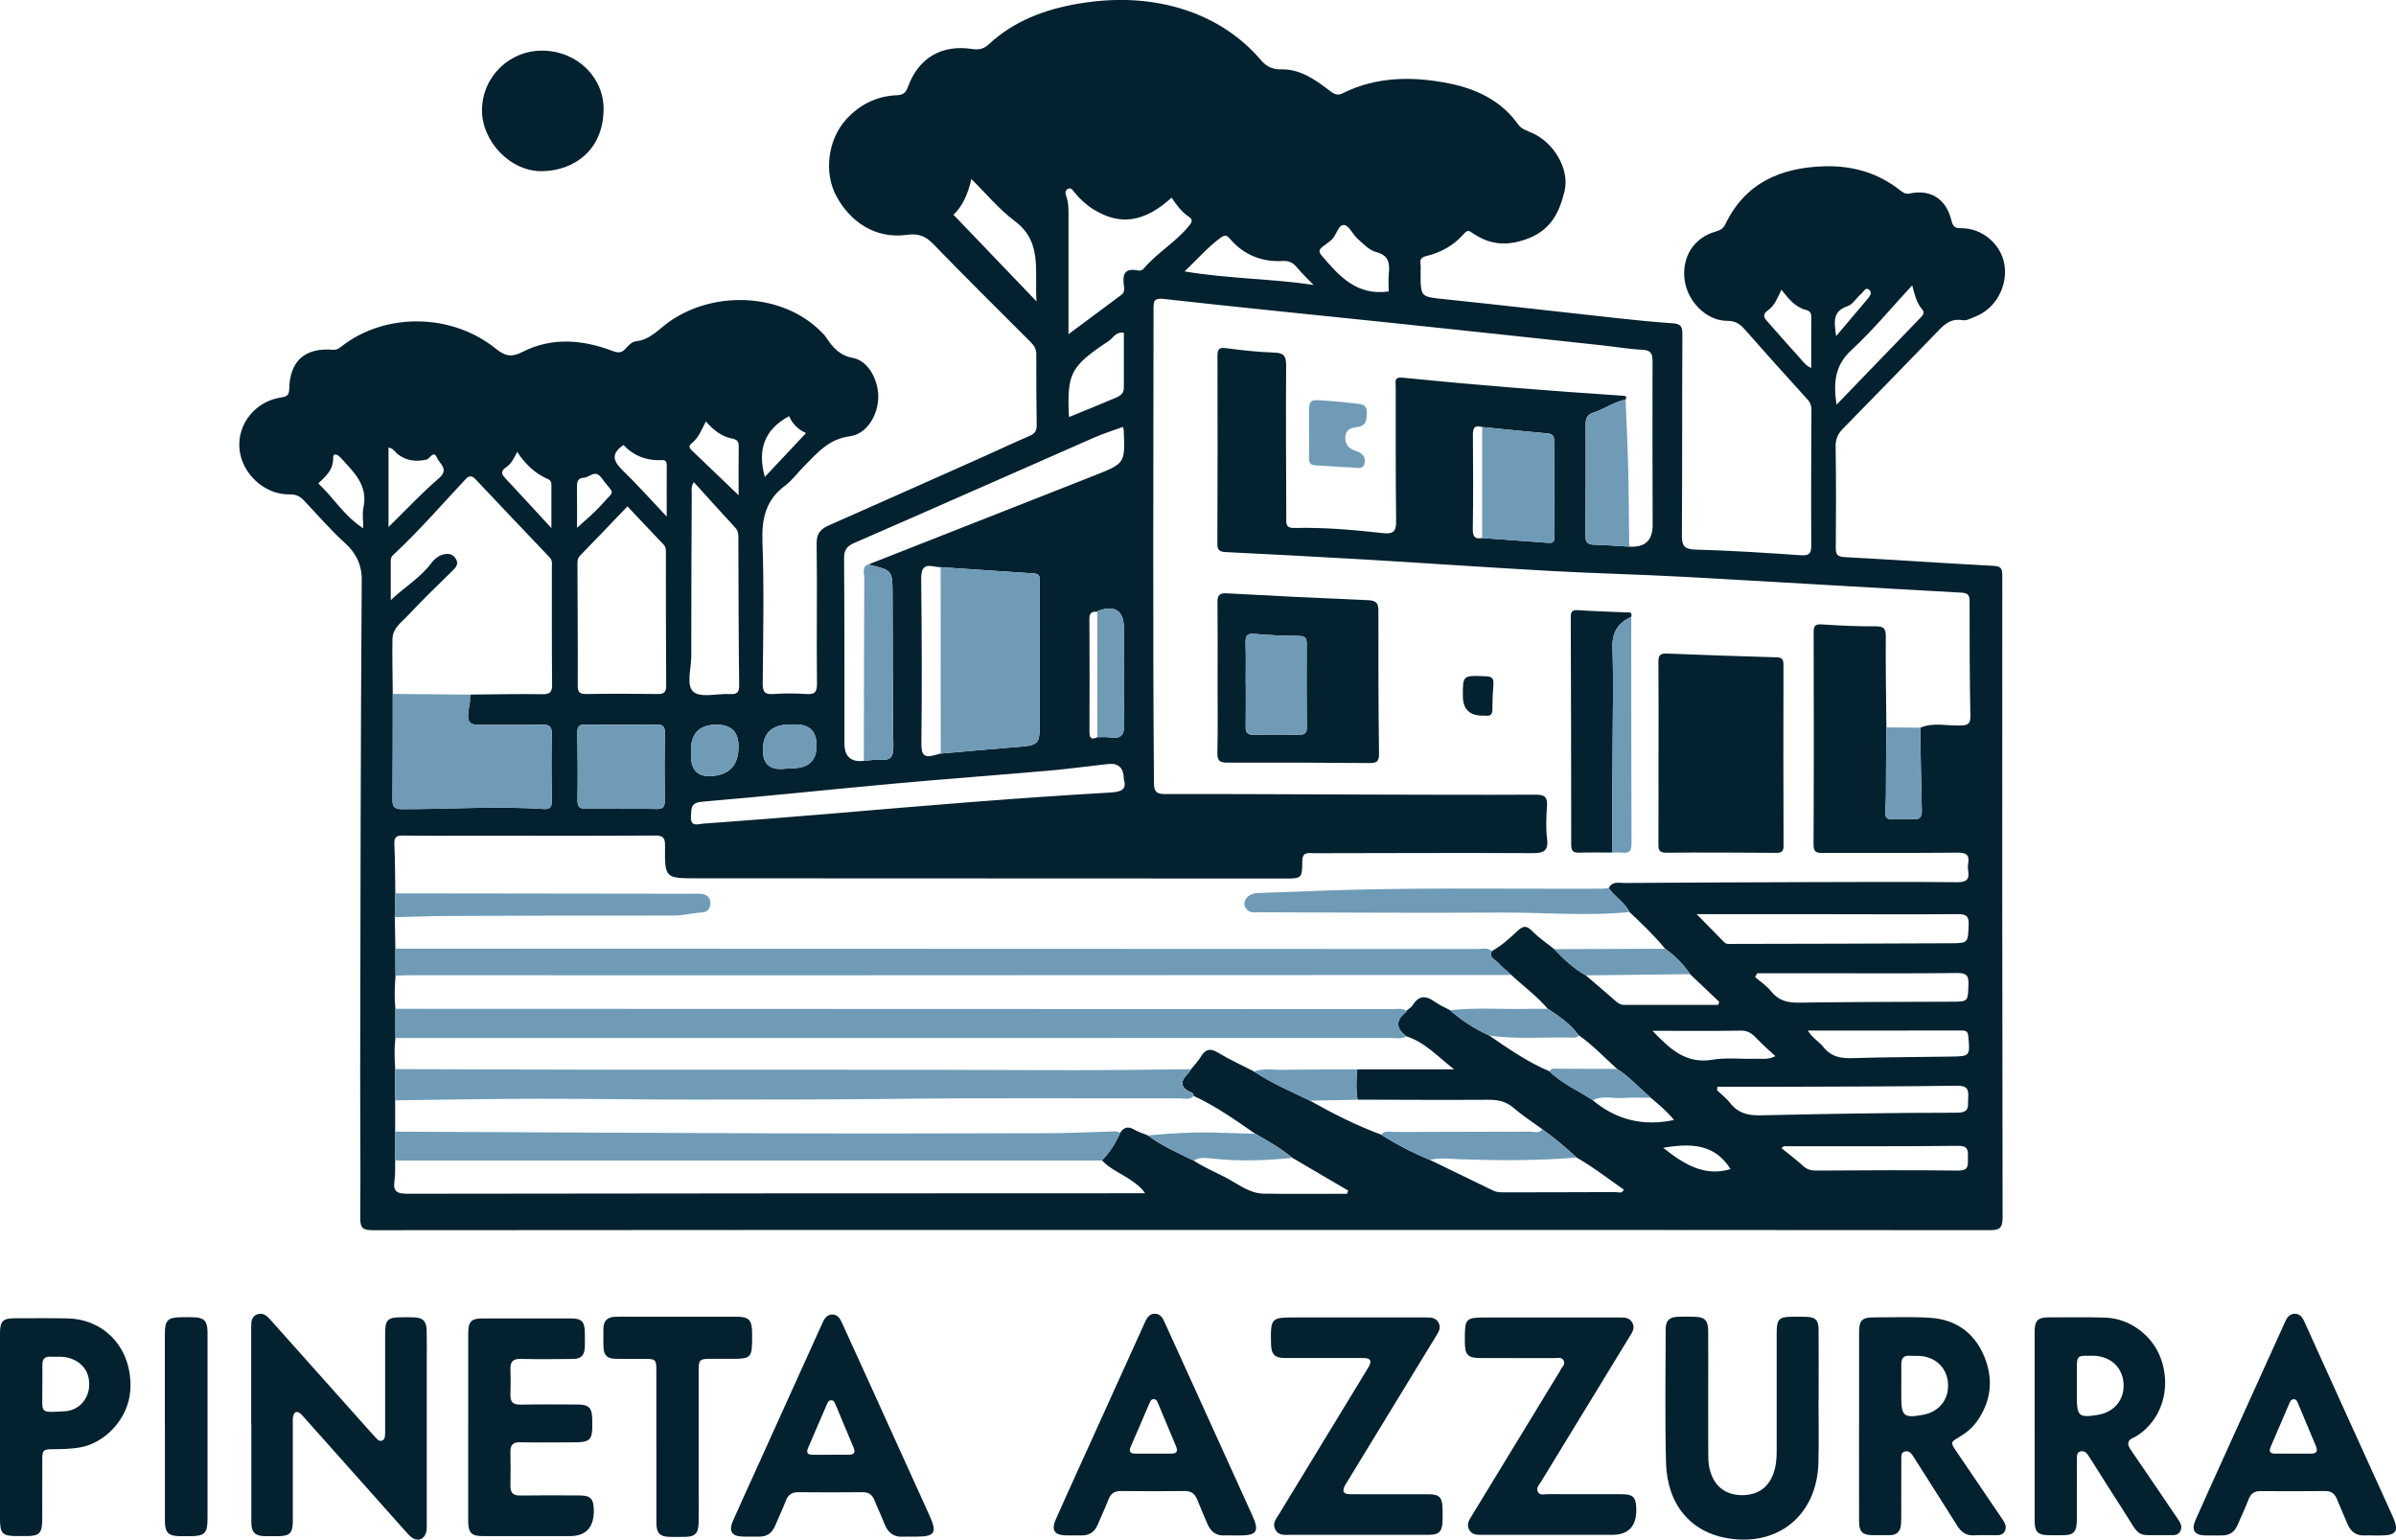 <?xml version="1.0" encoding="UTF-8"?>
<svg xmlns="http://www.w3.org/2000/svg" id="Layer_2" data-name="Layer 2" viewBox="0 0 631.31 405.7">
  <defs>
    <style>
      .cls-1 {
        fill: #04212f;
      }

      .cls-2 {
        fill: #6f9bb7;
      }
    </style>
  </defs>
  <g id="Layer_1-2" data-name="Layer 1">
    <g>
      <path class="cls-1" d="M311.13,324.11c-70.98,0-141.95-.02-212.93,.06-2.62,0-3.31-.61-3.28-3.24,.12-13.09-.04-26.19-.02-39.29,.08-42.96,.11-85.92,.41-128.89,.03-4.2-1.78-7.27-4.31-9.56-3.91-3.54-7.31-7.51-10.91-11.3-1.07-1.13-2.11-1.64-3.78-1.61-6.61,.13-12.66-5.49-13.22-12.04-.57-6.57,4.21-12.49,10.99-13.51,1.44-.22,2.1-.51,2.13-2.28,.14-7.34,4.16-10.87,11.47-10.29,.96,.08,1.53-.26,2.22-.81,11.47-9.04,29.05-8.89,40.72,.52,2.41,1.95,4.07,2.39,7.09,.85,7.66-3.91,15.74-3.23,23.58-.28,1.72,.65,2.57,.58,3.69-.73,.66-.77,1.63-1.68,2.54-1.77,3.88-.4,6.14-3.33,9.02-5.31,12.04-8.3,29.61-7.19,39.48,2.46,.6,.59,1.23,1.18,1.69,1.88,1.74,2.64,3.54,4.71,7.12,5.37,3.88,.73,6.6,5.74,6.58,10.19-.02,4.78-2.94,9.85-7.56,10.45-5.55,.73-8.49,4.38-11.9,7.78-1.72,1.71-3.16,3.78-5.08,5.2-5.1,3.78-6.2,8.68-5.98,14.81,.45,12.45,.19,24.92,.07,37.38-.02,2.28,.63,2.88,2.81,2.73,2.84-.2,5.71-.2,8.55,0,2.29,.16,2.97-.37,2.94-2.88-.15-12.25,.09-24.5-.09-36.75-.04-2.77,1.1-3.88,3.33-4.86,13.77-6.07,27.51-12.21,41.25-18.34,3.85-1.72,7.65-3.53,11.52-5.18,1.35-.58,1.9-1.33,1.88-2.84-.11-6.23-.11-12.46-.1-18.69,0-1.39-.59-2.3-1.55-3.26-8.61-8.57-17.21-17.14-25.67-25.85-1.96-2.02-3.97-2.76-6.66-2.37-8.76,1.25-15.25-3.63-18.8-10.17-3.29-6.05-2.37-14.78,2.59-20.24,3.42-3.78,7.96-6.13,13.22-6.35,1.77-.07,2.46-.58,3.08-2.28,2.81-7.68,8.93-11.1,16.83-9.92,1.4,.21,2.91,.19,4.3-1.11,6.73-6.3,15.03-9.37,23.94-10.86,9.68-1.62,19.41-1.27,28.64,1.92,7.37,2.54,13.99,6.84,19.19,12.91,1.45,1.7,3,2.56,5.39,2.51,4.97-.11,8.96,2.69,12.66,5.53,1.4,1.08,2.2,1.46,3.66,.73,9.01-4.48,18.67-4.41,28.04-2.53,6.93,1.39,13.65,4.47,18.07,10.76,.87,1.24,2.36,1.69,3.63,2.24,5.77,2.5,10.04,9.55,8.61,15.42-1.28,5.28-3.41,9.91-9.23,12.28-5.4,2.2-10.14,2.01-14.8-1.16-1.3-.89-1.51-1.05-2.75,.36-2.48,2.81-5.88,4.65-9.58,5.56-1.34,.33-1.75,.78-1.59,2.05,.1,.83,.03,1.69,.03,2.53,.02,6.32,.04,6.15,6.41,6.81,14.96,1.55,29.91,3.3,44.87,4.93,5.03,.55,10.06,1.07,15.11,1.4,2.02,.13,2.61,.75,2.59,2.84-.1,17.64-.02,35.28-.13,52.91-.02,2.71,.45,3.8,3.52,3.89,9.28,.25,18.55,.85,27.8,1.49,2.33,.16,2.78-.55,2.77-2.72-.08-11.83-.01-23.66,.04-35.49,0-1.1-.2-1.92-.99-2.79-5.61-6.16-11.17-12.38-16.68-18.63-1.26-1.43-2.51-2.14-4.55-2.14-5.44,.01-10.55-5.15-11.22-10.98-.69-5.97,2.53-10.94,8.2-12.54,1.17-.33,1.99-.74,2.58-1.98,5.24-10.86,14.56-14.87,25.98-15.22,7.41-.23,14.16,1.68,20.05,6.32,.72,.57,1.39,1.09,2.54,.84,5.48-1.17,9.56,1.41,10.95,7.01,.39,1.57,.77,2.16,2.57,2.14,5.61-.04,10.5,4.2,11.41,9.52,.97,5.63-2.26,11.61-7.44,13.68-1.17,.47-2.49,1.23-3.6,1.04-3.56-.61-5.34,1.72-7.38,3.82-8,8.26-16,16.51-24.06,24.71-1.34,1.36-2.01,2.72-1.98,4.69,.12,8.87,.12,17.74,.04,26.62-.02,1.81,.29,2.48,2.33,2.59,13.05,.69,26.1,1.62,39.15,2.3,1.99,.1,2.39,.64,2.39,2.53-.03,56.4-.03,112.8,.08,169.2,0,2.94-.94,3.34-3.57,3.33-70.98-.08-141.95-.06-212.93-.06v-.03Zm108.55-34.17c6.23,5.2,13.32,6.91,21.4,5.19-1.83-2.26-3.98-4.07-6.14-5.86-2.95-2.54-5.56-5.49-8.87-7.6-3.33-3.01-6.41-6.31-10.13-8.88-2.15-2.98-5.12-5-8.13-6.97-2.85-3.35-6.41-5.93-9.6-8.91-1.14-1.04-2.37-2-3.4-3.15-.79-.88-2.58-1.32-1.73-3.14,2.49-1.38,4.6-3.28,6.64-5.2,1.47-1.39,2.4-1.72,3.97-.09,1.73,1.78,3.85,3.19,5.8,4.76,2.52,2.62,5.13,5.13,8.33,6.92,2.63,2.25,5.27,4.49,7.87,6.77,.66,.58,1.31,1.02,2.22,1.02,8.28,0,16.55,0,24.83,0,.08-.27,.16-.55,.24-.82-2.56-2.43-5.13-4.86-7.69-7.29-1.76-2.65-3.97-4.85-6.56-6.69-2.85-3.5-6.13-6.58-9.38-9.67-1.28-2.57-3.89-3.98-5.47-6.29,.9-1.93,2.7-1.35,4.17-1.36,15.82-.11,31.65-.19,47.47-.23,13.4-.04,26.8-.1,40.19,.02,2.42,.02,3.24-.69,2.87-3-.1-.62-.11-1.28,0-1.89,.44-2.44-.62-2.92-2.93-2.9-11.71,.12-23.42,.04-35.13,.07-1.6,0-2.69,.09-2.68-2.2,.1-18.67,.08-37.35,.03-56.02,0-1.72,.51-2.1,2.19-1.99,4.72,.31,9.46,.54,14.18,.5,2.35-.02,2.66,.82,2.64,2.92-.07,7.91,.09,15.81,.16,23.72-.04,5.68-.14,11.36-.12,17.04,.03,8.75-1.93,6.9,7.12,7.19,1.82,.06,2.38-.58,2.33-2.36-.2-7.26-.29-14.52-.42-21.78,3.43-1.48,7.02-.48,10.53-.59,1.93-.06,2.73-.3,2.69-2.54-.2-10.03-.22-20.07-.21-30.1,0-1.71-.36-2.28-2.22-2.38-24.22-1.32-48.43-2.81-72.65-4.14-11.91-.65-23.83-.92-35.74-1.58-16.21-.9-32.42-2.04-48.63-3-12.22-.72-24.44-1.34-36.66-1.96-1.46-.07-2.31-.3-2.3-2.11,.07-16.58,.07-33.16,.03-49.75,0-1.77,.61-2.07,2.26-1.87,4.17,.52,8.37,1.04,12.56,1.15,2.6,.06,3.29,.84,3.27,3.43-.1,13.31,0,26.62,.04,39.92,0,1.48-.29,2.95,2.11,2.88,7.81-.2,15.6,.49,23.35,1.35,3.12,.35,3.51-.77,3.48-3.45-.14-11.72-.1-23.45-.1-35.17,0-1.14-.55-2.57,1.76-2.34,19.29,1.94,38.61,3.46,57.95,4.75,.66,.04,1.34,.03,.86,1.02-3.04,.59-5.56,2.49-8.45,3.42-1.56,.5-2.08,1.41-2.08,3.02,.04,9.8,.01,19.61-.05,29.41-.01,1.55,.41,2.33,2.1,2.38,3.15,.09,6.29,.34,9.44,.52q6.19,.41,6.16-5.71c0-.42,0-.84,0-1.27-.03-13.94-.09-27.88-.03-41.83,0-2.11-.48-2.96-2.73-3.07-3.57-.17-7.11-.8-10.67-1.18-18.44-1.98-36.87-3.97-55.31-5.9-19.97-2.09-39.95-4.05-59.91-6.29-2.64-.3-2.86,.35-2.86,2.6,0,41.61-.23,83.23,.11,124.84,.02,2.36,.59,3.01,2.97,3.01,17.43-.04,34.85,.08,52.28,.13,15.1,.04,30.21,.11,45.31,.03,2.39-.01,3.17,.64,3,3.02-.2,2.84-.33,5.74,.02,8.54,.42,3.39-.97,3.87-3.97,3.85-19.12-.1-38.24-.01-57.35,.02-1.5,0-3.17-.53-3.18,2.15-.02,4.53-.18,4.53-4.75,4.52-51.54-.02-103.09-.04-154.63-.06-8.53,0-8.62,0-8.52-8.53,.03-2.26-.59-2.76-2.78-2.74-15.95,.1-31.9,.05-47.85,.04-6.13,0-12.25,.06-18.38-.04-1.73-.03-2.4,.37-2.31,2.24,.2,4.32,.18,8.65,.25,12.97-.04,2.1-.09,4.19-.13,6.29,.05,2.76,.09,5.53,.14,8.29,.02,2.37,.04,4.73,.05,7.1-.25,2.92-.32,5.83-.04,8.75,0,2.57,0,5.14,.01,7.71-.33,2.72-.24,5.44-.06,8.17,0,2.74,0,5.49-.01,8.23,0,2.75,0,5.5,0,8.25,0,2.53,0,5.06,0,7.6-.05,1.79,.09,3.61-.18,5.37-.45,2.93,.8,3.43,3.48,3.42,63.14-.1,126.27-.11,189.41-.13,1.63,0,3.26,0,4.89,0-.96-1.47-2.07-2.24-3.15-3.04-2.67-1.98-5.89-3.15-8.23-5.61,2.05-2.13,3.66-4.55,4.8-7.28,.94-1.41,2.05-1.8,3.63-.88,1.15,.67,2.45,1.06,3.69,1.57,3.69,2.78,7.92,4.59,12.03,6.62,2.75,1.8,5.81,3.08,8.69,4.6,3.05,1.61,6.05,4.06,9.76,4.12,7.33,.13,14.66,.04,21.99,.04,.1-.28,.2-.56,.3-.84-4.9-2.88-9.81-5.75-14.71-8.63-3.01-2.5-6.4-4.43-9.79-6.35-5.22-3.62-10.41-7.3-16.23-9.97,.06-.5-.27-.77-.65-.93-3.14-1.33-2.77-3.11-.69-5.15,.28-.28,.47-.66,.7-1,.85-1.07,1.83-2.07,2.53-3.23,1.21-2.02,2.46-2.34,4.57-1.07,3.02,1.83,6.27,3.3,9.42,4.92,4.63,3.1,9.76,5.26,14.74,7.69,6.07,3.41,12.25,6.58,18.81,8.97,4.07,2.61,8.36,4.81,12.82,6.66,5.56,2.7,11.13,5.39,16.69,8.09,1.09,.53,2.26,.46,3.41,.46,9.59-.01,19.19-.02,28.78-.07,.72,0,1.68,.52,2.23-.63-4.12-2.89-8.09-5.98-12.47-8.47-2.81-2.72-5.88-5.14-9.02-7.46-2.54-1.86-5.21-3.59-7.59-5.64-1.99-1.72-4.11-2.14-6.64-2.12-11.48,.07-22.96,0-34.45-.03-.44-2.66-.33-5.32-.09-7.99h25.54c-4.22-3.24-7.64-7.14-12.57-8.7-2.89-2.13-2.85-4.29-.06-6.48,.06-.05,.05-.2,.07-.3,.55-.46,1.27-.81,1.62-1.39,1.6-2.61,3.47-2.66,5.81-.96,1.24,.9,2.69,1.5,4.04,2.24,3.09,2.74,6.54,4.94,10.3,6.65,5.09,3.52,10.18,7.04,15.92,9.46,3.31,3.27,7.6,5.08,11.41,7.62Zm-130.55-95.69c1.16,.01,2.33-.1,3.46,.07,2.97,.45,3.69-.83,3.62-3.67-.19-8.32-.08-16.64-.08-24.96q0-7.16-6.81-4.73c-.08,.03-.13,.16-.2,.24-1.31-.08-2.09,.18-2.08,1.84,.07,9.95,.05,19.9,.02,29.85,0,1.67,.58,2.12,2.07,1.36Zm101.39-52.48c5.86,.42,11.72,.83,17.58,1.28,1.43,.11,1.47-.76,1.47-1.79-.04-8.34-.08-16.68-.08-25.02,0-1.26-.31-1.91-1.72-2.03-5.76-.51-11.51-1.11-17.26-1.69-2.09-.62-2.44,.38-2.42,2.26,.08,8.21,.09,16.42-.03,24.63-.03,1.97,.52,2.73,2.46,2.36Zm-162.91,58.73c1.46-.11,2.94-.42,4.39-.3,2.79,.24,3.42-.89,3.38-3.6-.2-13.36-.14-26.73-.21-40.09-.03-6.22-.07-6.22-5.94-7.64-.09-.02-.16-.13-.24-.2,19.8-7.79,39.61-15.57,59.4-23.38,8.08-3.19,8.07-3.23,7.69-11.92,0-.2-.09-.41-.2-.88-2.58,.95-5.18,1.76-7.66,2.85-21.02,9.22-42.01,18.54-63.06,27.7-2.06,.9-2.77,1.87-2.76,4.12,.12,16.26,.09,32.52,.1,48.78q0,5.12,5.1,4.56Zm20.26-1.93c6.49-.56,12.98-1.16,19.48-1.68,6.6-.52,6.61-.48,6.6-7.15,0-11.93,0-23.87-.04-35.8,0-1.15,.54-2.71-1.51-2.84-8.18-.54-16.37-1.09-24.55-1.64-.52-.05-1.06-.04-1.57-.16-2.96-.67-3.59,.58-3.56,3.43,.17,14.44,.21,28.89,.05,43.33-.03,3.1,.98,3.69,3.61,2.89,.49-.15,1-.26,1.5-.38Zm-144.39-15.72c-.01,9.27,.02,18.55-.07,27.82-.02,1.88,.47,2.55,2.46,2.55,12.44,.02,24.87-.87,37.31-.04,1.63,.11,2.23-.41,2.2-2.11-.09-5.9-.12-11.81,0-17.71,.04-2.06-.78-2.44-2.59-2.4-4.64,.1-9.28,.03-13.92,.04-4.81,.01-6.36,.57-5.15-5.45,.17-.82,.11-1.68,.16-2.52,6.33-.05,12.66-.2,18.99-.1,2.1,.03,2.62-.59,2.6-2.63-.1-10.24-.05-20.48-.06-30.73,0-.92,.2-1.87-.57-2.68-6.56-6.87-13.1-13.76-19.61-20.67-.98-1.04-1.77-.78-2.57,.07-6.08,6.48-11.9,13.21-18.38,19.31-.59,.55-1.33,1.05-1.32,2.04,.01,3.5,0,7,0,10.51,3.67-3.52,7.87-5.92,10.7-9.79,.64-.88,1.61-1.72,2.61-2.08,1.22-.44,2.68-.62,3.69,.75,1.09,1.49,.23,2.42-.82,3.45-3.92,3.84-7.88,7.64-11.62,11.66-1.67,1.8-4.05,3.36-4.11,6.18-.09,4.85,.04,9.7,.07,14.56Zm61.83-49.41c-4.15,4.33-8.26,8.67-12.44,12.94-.79,.81-.73,1.68-.72,2.6,.03,10.54,.12,21.07,.07,31.61,0,1.81,.51,2.32,2.3,2.29,6.22-.1,12.43-.09,18.65,0,1.73,.03,2.37-.38,2.36-2.25-.09-11.59-.06-23.18-.08-34.77,0-.83,.08-1.64-.6-2.36-3.2-3.34-6.36-6.72-9.54-10.08Zm130.8,71.92q0-4.5-4.19-4.03c-5.3,.6-10.59,1.31-15.91,1.77-13.54,1.19-27.1,2.17-40.63,3.41-16.8,1.53-33.57,3.33-50.37,4.75-3.09,.26-2.83,1.78-2.95,3.87-.17,2.92,1.9,2.01,3.18,1.91,11.46-.83,22.91-1.71,34.36-2.69,24.26-2.07,48.53-4.11,72.84-5.5,2.84-.16,4.56-.67,3.67-3.49Zm-113.29-78.31c-.81,1.14-.56,2.22-.56,3.23-.06,14.23-.14,28.47-.12,42.7,0,3.23-1.43,7.65,.61,9.35,1.96,1.62,6.23,.39,9.48,.56,1.81,.1,2.55-.24,2.53-2.34-.16-12.97-.17-25.94-.21-38.91,0-.97-.1-1.81-.82-2.59-3.63-3.93-7.21-7.92-10.91-12Zm98.72-38.99c4.92-3.67,9.4-7.02,13.9-10.34,.97-.71,.78-1.73,.67-2.6-.35-2.77,.19-4.54,3.55-3.87,.59,.12,1.21,.09,1.71-.5,3.53-4.17,8.41-6.92,11.88-11.19,.83-1.02,1.16-1.65-.04-2.46-1.91-1.29-3.25-3.11-4.5-5.02-7.2,6.54-13.63,7.45-20.67,3.05-1.9-1.19-3.49-2.7-4.91-4.41-.47-.56-.83-1.36-1.73-.96-.89,.4-.66,1.41-.46,1.95,.71,1.93,.59,3.89,.59,5.86,0,9.97,0,19.94,0,30.49Zm165.5,152.83c2.46,2.51,4.87,4.93,7.25,7.38,.61,.63,1.36,.46,2.07,.46,19.2-.04,38.4-.07,57.6-.17,4.71-.02,4.54-.15,4.75-4.76,.11-2.43-.64-2.94-2.96-2.92-12.45,.1-24.9,.02-37.34,.01-10.39,0-20.78,0-31.37,0Zm-283.31-27.78v.03c3.06,0,6.12-.06,9.18,.03,1.59,.04,2.26-.41,2.24-2.13-.08-6.01-.07-12.02,.02-18.03,.03-1.75-.7-2.09-2.25-2.08-6.22,.06-12.45,.07-18.67-.02-1.7-.02-2.16,.6-2.13,2.21,.09,5.9,.14,11.81,.04,17.71-.03,1.87,.66,2.36,2.39,2.31,3.06-.1,6.12-.03,9.18-.03Zm288.77,73.28c-.02,.31-.04,.62-.06,.93,1.14,1.09,2.44,2.06,3.4,3.3,2.06,2.66,4.63,3.36,7.95,3.28,17.29-.39,34.58-.68,51.87-.69,3.59,0,2.75-1.95,2.92-3.93,.21-2.31-.32-3.21-2.98-3.18-16.24,.22-32.48,.22-48.72,.28-4.8,.02-9.59,0-14.39,0Zm10.49-29.92l-.55,1c1.42,1.23,3.06,2.29,4.2,3.73,1.97,2.49,4.35,3.06,7.42,3.01,13.39-.21,26.79-.19,40.18-.25,4.4-.02,4.26-.03,4.42-4.57,.08-2.35-.53-3.02-2.94-2.99-12.13,.14-24.26,.06-36.39,.06-5.45,0-10.89,0-16.34,0ZM273.11,79.43c-.57-8.05,1.65-15.66-5.72-21.17-4.16-3.11-7.55-7.25-11.46-11.09-.85,4.04-2.48,7.39-4.71,9.41,7.15,7.46,14.22,14.84,21.9,22.85Zm196.3,223.12c1.92,1.57,3.9,3.07,5.75,4.74,1.03,.93,2.1,1.18,3.43,1.17,12.44-.06,24.89-.17,37.33,0,2.88,.04,2.59-1.43,2.6-3.27,0-1.84,.27-3.29-2.61-3.25-14.97,.18-29.95,.09-44.92,.12-.47,0-1.04-.26-1.57,.5Zm6.92-30.99c1.31,2.11,3.02,2.94,4.08,4.31,2.06,2.63,4.63,3.07,7.76,2.96,8.63-.28,17.28-.27,25.92-.41,4.99-.08,4.99-.17,4.54-5.25-.11-1.21-.44-1.63-1.66-1.62-13.36,.03-26.71,.02-40.65,.02Zm7.57-164.91c7.67-7.95,14.96-15.52,22.26-23.07,.64-.66,1.02-1.26,.27-2.11-1.51-1.73-1.96-3.97-2.59-6.29-5.45,5.89-10.36,11.86-15.99,17.04-4.41,4.06-4.81,8.59-3.95,14.43Zm-202.2,3.24c4.25-1.74,8.25-3.35,12.23-5.05,1.11-.47,2.2-1.08,2.19-2.61-.02-4.88,0-9.76,0-14.54-2.17-.34-2.81,1.39-3.95,2.14-10.09,6.69-10.99,8.52-10.55,19.55,0,.1,.04,.21,.09,.49Zm30.41-38.37c11.71,1.96,22.8,1.89,33.98,3.55-1.65-1.72-3.11-3.08-4.36-4.6-1.01-1.23-2.07-1.78-3.73-1.69-5.51,.29-10.21-1.57-13.87-5.78-.78-.9-1.25-1.29-2.5-.37-3.39,2.49-6.09,5.63-9.52,8.9Zm123.29,200.11c4.69,4.87,8.86,8.79,15.79,7.62,3.69-.63,7.56-.14,11.34-.26,1.6-.05,3.3,.33,5.26-.68-1.65-1.54-3.15-2.84-4.53-4.25-1.25-1.28-2.31-2.51-4.44-2.48-7.56,.13-15.13,.05-23.42,.05Zm-69.5-194.83c0-1.52-.13-3.1,.03-4.65,.29-2.81,0-4.88-3.39-5.76-1.78-.46-3.32-2.13-4.8-3.44-1.31-1.16-2.32-3.56-3.59-3.66-1.55-.11-1.96,2.63-3.23,3.83-.74,.69-1.62,1.23-2.41,1.87-.82,.65-1.23,1.21-.32,2.29,4.61,5.4,9.21,10.73,17.72,9.52ZM102.38,138.86c4.65-4.55,8.72-8.93,13.23-12.79,2.82-2.41,.26-3.8-.45-5.41-.96-2.21-1.87,.25-2.76,.44-2.74,.61-5.15,.38-7.46-1.31-.83-.61-1.38-1.74-2.57-1.86v20.93Zm79.68,59.11c0,.42,0,.84,0,1.26q.08,5.72,5.6,5.27,6.93-.57,6.93-7.75,0-5.82-5.8-5.79-6.86,.03-6.73,7.01Zm26.42-7.07q-7.53-.1-7.47,6.86,.05,5.36,5.53,4.83c1.05-.1,2.1-.12,3.15-.2q5.45-.39,5.47-5.9t-5.42-5.59c-.42,0-.84,0-1.26,0ZM469.37,76.35c-1.01,2.07-1.73,4.18-3.51,5.4-1.58,1.08-1.11,1.92-.17,2.97,2.66,2.99,5.26,6.03,7.98,8.97,1.06,1.15,1.93,2.59,3.56,3.29,0-4.49-.02-8.7,.02-12.91,0-1.1,.07-2.02-1.35-2.38-2.83-.71-4.58-2.87-6.52-5.34ZM185.99,111.04c-1.17,2.29-1.96,4.39-3.77,5.79-.81,.63-.62,1.2,.01,1.81,4.13,3.95,8.26,7.91,12.39,11.86,0-4.22-.04-8.51,.02-12.81,.02-1.27-.36-1.86-1.68-2.11-2.8-.52-4.95-2.21-6.97-4.54Zm-10.32,25.08c0-4.99-.02-9.18,.01-13.36,0-.99-.16-1.58-1.35-1.52-4.06,.21-7.52-1.22-10.03-3.99-3.65,2.47-2.51,4.5-.09,6.85,3.77,3.65,7.27,7.59,11.45,12.02Zm-79.96,3.08c0-2.13-.29-3.85,.05-5.44,1.29-5.98-2.65-9.45-6.06-13.2-.7-.77-1.97-1.36-1.93,.11,.09,3.19-1.98,4.84-3.9,6.72,4,3.71,6.76,8.56,11.83,11.81Zm49.58-.04c0-4.14,0-7.6,0-11.06,0-.75,0-1.46-.86-1.83-3.44-1.46-6.04-3.97-8.16-7.2-.87,1.8-1.62,3.21-2.97,4.11-1.28,.86-1.3,1.62-.26,2.73,3.95,4.21,7.85,8.48,12.25,13.25Zm56.23-13.48c3.59-3.82,7.15-7.61,10.86-11.56-2.36-1.03-3.78-2.8-4.45-4.45-6.65,3.53-8.37,8.99-6.41,16Zm-49.48,13.42c2.09-1.95,4.42-3.81,6.36-6,3.83-4.33,3.58-2.41,.1-7.16-1.73-2.36-3.12-.1-4.66-.06-1.53,.04-1.83,1.02-1.82,2.36,.05,3.66,.02,7.32,.02,10.86Zm303.93,168.97c-4.2-6.76-10.64-6.83-17.74-5.61,5.4,4.27,10.78,7.7,17.74,5.61Zm27.82-219.49c3.07-3.64,5.69-6.76,8.33-9.86,.67-.78,1.27-1.7,.29-2.42-.92-.68-1.38,.59-1.94,1.05-1.28,1.07-2.25,2.86-3.68,3.34-4.02,1.34-3.5,4.18-3,7.89Z"></path>
      <path class="cls-1" d="M143.1,13.35c8.98,.13,16.12,7.1,15.94,15.69-.22,10.65-7.83,15.85-15.99,16.07-8.56,.24-16.17-7.91-16.05-16.22,.12-8.76,7.29-15.68,16.1-15.55Z"></path>
      <path class="cls-1" d="M437,198.45c0-7.92,.03-15.83-.03-23.75-.01-1.59,.09-2.57,2.13-2.49,9.68,.41,19.37,.71,29.05,1,1.34,.04,1.77,.52,1.77,1.88-.04,15.94-.04,31.88,.02,47.81,0,1.67-.72,1.84-2.08,1.83-9.6-.06-19.21-.13-28.81-.03-2.12,.02-2.09-1.02-2.08-2.52,.04-7.92,.02-15.83,.02-23.75,0,0,.01,0,.02,0Z"></path>
      <path class="cls-1" d="M320.82,178.72c0-6.65,.05-13.3-.03-19.95-.03-1.91,.49-2.53,2.51-2.42,12.41,.69,24.83,1.29,37.25,1.81,2.09,.09,2.65,.83,2.64,2.83-.03,12.56,0,25.13,.16,37.69,.02,2.08-.72,2.4-2.55,2.39-12.46-.11-24.92-.15-37.37-.11-2,0-2.72-.44-2.67-2.6,.15-6.54,.05-13.09,.05-19.64h.02Zm7.4,1.47s.01,0,.02,0c0,3.79,.05,7.59-.02,11.38-.03,1.51,.51,2.05,2.01,2.03,4-.06,8.01-.05,12.01,.01,1.42,.02,2.1-.33,2.08-1.92-.07-7.38-.08-14.75-.03-22.13,0-1.51-.52-1.97-2.01-1.99-3.89-.06-7.8-.15-11.67-.53-2.14-.21-2.48,.56-2.42,2.4,.11,3.58,.03,7.17,.03,10.75Z"></path>
      <path class="cls-1" d="M424.75,224.65c-2.84,0-5.69-.05-8.53,.03-1.51,.04-2.23-.23-2.23-2.04,.02-19.91-.06-39.82-.12-59.73,0-1.27,0-2.25,1.81-2.13,4.2,.29,8.41,.38,12.62,.59,.72,.04,1.89-.33,1.51,1.18-3.49,1.6-5.09,4.02-4.95,8.14,.29,9.04,.07,18.09,.03,27.14-.03,8.94-.09,17.87-.14,26.81Z"></path>
      <path class="cls-1" d="M385.44,183.35c-.01-5.45-.02-5.39,6.05-5.14,1.5,.06,2.1,.46,2,1.99-.15,2.21-.27,4.42-.26,6.63,.01,1.38-.47,1.95-1.84,1.75-.21-.03-.42,0-.63,0q-5.31,.08-5.32-5.22Z"></path>
    </g>
    <g>
      <path class="cls-2" d="M398.21,256.92c-69.07,.03-138.13,.07-207.2,.09-27.35,0-54.7-.02-82.06-.03-1.58,0-3.17,.07-4.75,.1-.02-2.37-.04-4.73-.05-7.1,53.2,.02,106.39,.04,159.59,.05,41.9,.01,83.8,.01,125.71,.04,1.21,0,2.55-.45,3.63,.55-.84,1.81,.94,2.26,1.73,3.14,1.03,1.14,2.26,2.11,3.4,3.15Z"></path>
      <path class="cls-2" d="M370.57,273.1c-1.28,.76-2.68,.42-4.03,.42-87.45,.02-174.9,.02-262.35,.02,0-2.57,0-5.14-.01-7.71,74.99,.02,149.99,.05,224.98,.07,12.57,0,25.14-.02,37.71,0,1.25,0,2.55-.26,3.72,.43-.02,.1,0,.25-.07,.3-2.79,2.19-2.83,4.34,.06,6.48Z"></path>
      <path class="cls-2" d="M314.49,288.81c-1.02,1.15-2.39,.61-3.57,.61-25.34,.06-50.69-.14-76.02,.15-17.1,.2-34.2,.16-51.3,.19-14.14,.02-28.29-.25-42.43-.23-12.35,.02-24.69,.27-37.04,.42,0-2.75,0-5.49,.01-8.23,20.35,.06,40.71,.15,61.06,.17,36.81,.04,73.62-.07,110.42,.1,12.75,.06,25.49-.09,38.23-.24-.23,.33-.41,.72-.7,1-2.08,2.04-2.45,3.82,.69,5.15,.38,.16,.71,.43,.65,.93Z"></path>
      <path class="cls-2" d="M290.33,305.8c-62.07,0-124.15,0-186.22,0,0-2.53,0-5.06,0-7.6,33.43,.15,66.86,.35,100.29,.45,23.94,.07,47.89,.02,71.83-.04,5.27-.01,10.53-.28,15.8-.41,1.04-.02,2.11-.29,3.09,.32-1.13,2.73-2.75,5.15-4.8,7.28Z"></path>
      <path class="cls-2" d="M247.85,149.47c8.18,.55,16.37,1.1,24.55,1.64,2.05,.14,1.51,1.7,1.51,2.84,.04,11.93,.04,23.87,.04,35.8,0,6.66,0,6.62-6.6,7.15-6.5,.51-12.98,1.12-19.48,1.68,0-16.37-.02-32.74-.03-49.11Z"></path>
      <path class="cls-2" d="M103.49,182.86c6.8,.06,13.6,.12,20.4,.18-.05,.84,0,1.7-.16,2.52-1.22,6.02,.33,5.46,5.15,5.45,4.64,0,9.28,.06,13.92-.04,1.81-.04,2.64,.35,2.59,2.4-.12,5.9-.09,11.81,0,17.71,.03,1.7-.58,2.22-2.2,2.11-12.43-.83-24.87,.06-37.31,.04-1.99,0-2.48-.67-2.46-2.55,.09-9.27,.06-18.55,.07-27.82Z"></path>
      <path class="cls-2" d="M429.34,240.33c-11.36,1.14-22.74,.06-34.11,.14-21.1,.15-42.2-.03-63.3-.08-1.34,0-2.82,.33-3.71-1.13-1.04-1.7,.5-3.79,2.98-3.92,3.79-.19,7.58-.23,11.37-.4,26.36-1.21,52.74-.65,79.1-.76,.74,0,1.47-.09,2.21-.14,1.57,2.31,4.19,3.72,5.47,6.29Z"></path>
      <path class="cls-2" d="M390.52,112.54c5.75,.57,11.5,1.18,17.26,1.69,1.41,.12,1.72,.77,1.72,2.03,0,8.34,.04,16.68,.08,25.02,0,1.03-.03,1.9-1.47,1.79-5.86-.45-11.72-.86-17.58-1.28,0-9.75,0-19.5-.01-29.25Z"></path>
      <path class="cls-2" d="M163.74,213.13c-3.06,0-6.12-.07-9.18,.03-1.72,.05-2.42-.44-2.39-2.31,.09-5.9,.04-11.8-.04-17.71-.02-1.61,.43-2.23,2.13-2.21,6.22,.09,12.45,.08,18.67,.02,1.55-.01,2.28,.33,2.25,2.08-.09,6.01-.1,12.02-.02,18.03,.02,1.72-.66,2.17-2.24,2.13-3.06-.09-6.12-.03-9.18-.03v-.03Z"></path>
      <path class="cls-2" d="M104.15,235.41c26.09,.03,52.17,.06,78.26,.1,.84,0,1.7-.05,2.53,.06,1.27,.17,2.19,.87,2.24,2.24,.06,1.46-.68,2.55-2.15,2.63-2.63,.14-5.17,.83-7.84,.83-19.75-.04-39.5,.02-59.25,.1-4.64,.02-9.28,.21-13.93,.33,.04-2.1,.09-4.19,.13-6.29Z"></path>
      <path class="cls-2" d="M428.32,105.29c.23,5.98,.54,11.95,.68,17.93,.17,6.94,.19,13.89,.28,20.83-3.15-.18-6.29-.43-9.44-.52-1.69-.05-2.11-.83-2.1-2.38,.06-9.8,.09-19.61,.05-29.41,0-1.61,.52-2.52,2.08-3.02,2.9-.94,5.41-2.83,8.45-3.42Z"></path>
      <path class="cls-2" d="M227.61,200.51c.03-16.14,.04-32.28,.11-48.42,0-1.22-.75-2.88,1.27-3.41,.08,.07,.15,.18,.24,.2,5.87,1.42,5.9,1.42,5.94,7.64,.07,13.36,.01,26.73,.21,40.09,.04,2.7-.59,3.83-3.38,3.6-1.44-.12-2.92,.18-4.39,.3Z"></path>
      <path class="cls-2" d="M415.38,305.04c-10.17,.82-20.36,.78-30.55,.45-2.7-.09-5.41-.52-8.09,.17-4.47-1.85-8.75-4.05-12.82-6.66,.98-1.22,2.35-.71,3.54-.71,11.9-.06,23.81-.04,35.71-.09,1.07,0,2.34,.59,3.2-.62,3.14,2.32,6.21,4.74,9.02,7.46Z"></path>
      <path class="cls-2" d="M289.13,161.21c.07-.08,.11-.21,.2-.24q6.8-2.43,6.81,4.73c0,8.32-.11,16.64,.08,24.96,.06,2.84-.65,4.12-3.62,3.67-1.13-.17-2.31-.05-3.46-.07,0-11.02,0-22.03,0-33.05Z"></path>
      <path class="cls-2" d="M497.04,191.67c2.97,.03,5.94,.06,8.91,.09,.13,7.26,.22,14.52,.42,21.78,.05,1.78-.51,2.42-2.33,2.36-9.05-.29-7.09,1.57-7.12-7.19-.02-5.68,.08-11.36,.12-17.04Z"></path>
      <path class="cls-2" d="M445.29,256.7c-9.16,.11-18.31,.21-27.47,.32-3.2-1.79-5.81-4.3-8.33-6.92,9.75-.03,19.49-.06,29.24-.09,2.59,1.84,4.8,4.04,6.56,6.69Z"></path>
      <path class="cls-2" d="M340.5,305.12c-7.04,.7-14.07,.96-21.12,.17-1.6-.18-3.36-.41-4.9,.54-4.11-2.03-8.33-3.84-12.03-6.62,6.25-.62,12.52-.94,18.81-.73,3.15,.1,6.3,.19,9.46,.29,3.39,1.92,6.78,3.84,9.79,6.35Z"></path>
      <path class="cls-2" d="M382.05,266.21c7-.79,14.03-.18,21.04-.37,1.57-.04,3.15-.01,4.72-.01,3.01,1.97,5.98,3.99,8.13,6.97-.28,.55-.8,.64-1.33,.62-7.42-.21-14.86,.53-22.26-.55-3.76-1.72-7.2-3.91-10.3-6.65Z"></path>
      <path class="cls-2" d="M357.69,289.79c-4.2,.08-8.39,.16-12.59,.25-4.99-2.42-10.11-4.59-14.74-7.69,2.65-.92,5.38-.39,8.07-.44,6.39-.12,12.78-.08,19.17-.11-.24,2.67-.35,5.33,.09,7.99Z"></path>
      <path class="cls-2" d="M182.06,197.96q-.13-6.98,6.73-7.01,5.8-.03,5.8,5.79,0,7.18-6.93,7.75-5.52,.46-5.6-5.27c0-.42,0-.84,0-1.26Z"></path>
      <path class="cls-2" d="M208.48,190.9c.42,0,.84,0,1.26,0q5.43-.07,5.42,5.59t-5.47,5.9c-1.05,.08-2.1,.1-3.15,.2q-5.49,.52-5.53-4.83-.06-6.96,7.47-6.86Z"></path>
      <path class="cls-2" d="M408.27,282.33c.48-1.01,1.42-.71,2.19-.71,5.2,0,10.41,.03,15.61,.05,3.32,2.11,5.92,5.06,8.87,7.6-2.43,0-4.86-.11-7.28,.06-2.66,.19-5.42-.73-7.99,.61-3.8-2.54-8.1-4.34-11.41-7.62Z"></path>
      <path class="cls-2" d="M424.75,224.65c.05-8.94,.1-17.87,.14-26.81,.03-9.05,.26-18.1-.03-27.14-.13-4.12,1.46-6.55,4.95-8.14,.01,19.92,0,39.84,.07,59.77,0,1.74-.46,2.56-2.29,2.37-.94-.1-1.89-.03-2.84-.04Z"></path>
      <path class="cls-2" d="M344.9,114.09c0-1.47,0-2.95,0-4.42,0-4.39,0-4.42,4.32-4.1,2.72,.2,5.44,.45,8.15,.77,1.34,.15,2.8,.25,2.77,2.26-.03,1.89-.05,3.63-2.55,3.93-1.49,.18-2.98,.59-3.12,2.5-.15,1.97,.86,3.18,2.67,3.75,1.57,.49,2.75,1.43,2.44,3.15-.36,2-2.16,1.28-3.39,1.25-3.15-.09-6.29-.41-9.44-.54-1.35-.05-1.88-.59-1.85-1.92,.05-2.21,.01-4.42,.01-6.63h-.02Z"></path>
      <path class="cls-2" d="M328.23,180.19c0-3.58,.08-7.17-.03-10.75-.06-1.84,.29-2.61,2.42-2.4,3.87,.39,7.78,.47,11.67,.53,1.49,.02,2.02,.48,2.01,1.99-.05,7.38-.04,14.75,.03,22.13,.01,1.59-.66,1.94-2.08,1.92-4-.07-8.01-.07-12.01-.01-1.5,.02-2.04-.53-2.01-2.03,.07-3.79,.02-7.59,.02-11.38,0,0-.01,0-.02,0Z"></path>
    </g>
    <g>
      <g>
        <path class="cls-1" d="M536.09,375.76c0-8.24,0-16.47,0-24.71,0-3.08,.79-3.9,3.74-3.91,4.95,0,9.9-.09,14.84,.06,6.62,.2,12.65,4.81,14.8,11.11,2.25,6.6,.69,13.66-4.03,18.17-1.01,.96-2.1,1.81-3.35,2.38-1.61,.74-1.68,1.7-.69,3.14,4.12,5.98,8.17,12.02,12.26,18.03,.68,1,1.44,2,.89,3.29-.59,1.39-1.87,1.22-3,1.2-9.3-.14-7.05,1.32-12.29-6.81-2.77-4.29-5.48-8.62-8.22-12.93-.26-.41-.55-.81-.8-1.23-.53-.86-1.26-1.38-2.22-1.03-.89,.32-.77,1.25-.78,2.01-.02,4.9-.01,9.8-.02,14.7,0,.71,.02,1.42-.03,2.13-.18,2.33-.98,3.12-3.22,3.17-1.49,.04-2.98,.03-4.47,0-2.53-.05-3.39-.95-3.4-3.63-.02-8.38,0-16.76,0-25.13Zm11.13-10.78c0,.99,0,1.98,0,2.97,0,5.25,.5,5.69,5.53,4.88,4.03-.65,6.7-3.58,6.79-7.45,.1-4.01-2.27-7.1-6.23-7.94-1.11-.24-2.29-.19-3.43-.19-2.37,0-2.63,.28-2.66,2.84-.02,1.63,0,3.26,0,4.89Z"></path>
        <path class="cls-1" d="M489.84,375.63c0-8.16,0-16.33,0-24.49,0-3.22,.75-3.99,3.87-3.99,4.95,0,9.91-.22,14.84,.1,6.5,.42,11.53,3.69,14.21,10.04,2.51,5.94,1.96,11.77-1.76,17.11-1.26,1.8-2.89,3.18-4.75,4.26-2.33,1.35-2.36,1.45-.77,3.8,4,5.9,7.99,11.8,12.01,17.7,.69,1.02,1.37,2.05,.75,3.31-.6,1.22-1.81,1.06-2.88,1.07-1.76,.01-3.53-.08-5.28,.03-2,.12-3.31-.83-4.37-2.51-3.61-5.75-7.26-11.47-10.9-17.2-.3-.47-.61-.94-.91-1.41-.5-.78-1.18-1.22-2.08-.95-.94,.28-.84,1.19-.85,1.94-.02,4.83-.01,9.66-.02,14.48,0,.92,.01,1.85-.06,2.77-.14,1.84-1.09,2.83-2.9,2.83-1.63,0-3.25,.04-4.88,0-2.4-.06-3.26-.96-3.27-3.55-.02-8.45,0-16.9-.01-25.35Zm11.13-10.7s0,0-.01,0c0,.99,0,1.98,0,2.98,0,5.29,.63,5.83,5.68,4.91,4.04-.73,6.6-3.65,6.65-7.58,.05-3.97-2.42-7.07-6.37-7.81-1.25-.23-2.56-.1-3.84-.18-1.49-.09-2.1,.69-2.11,2.16,0,1.84,0,3.68,0,5.53Z"></path>
        <path class="cls-1" d="M479.15,368.7c0,5.61,.13,11.22-.03,16.82-.37,13.38-10.15,21.87-23.43,19.91-10.15-1.5-16.44-8.95-16.72-20-.3-11.7-.11-23.42-.09-35.13,0-2.28,.93-3.22,3.1-3.31,1.56-.07,3.12-.06,4.67,0,2.53,.08,3.41,.99,3.43,3.65,.04,4.97,.01,9.94,.01,14.91,0,5.68-.02,11.36,.01,17.04,0,1.41,0,2.87,.3,4.23,1.01,4.7,4.21,7.24,8.79,7.17,4.6-.07,7.57-2.67,8.57-7.44,.31-1.47,.37-2.95,.37-4.44,0-10.36,0-20.73,0-31.09,0-3.32,.66-4,3.81-4.04,1.35-.02,2.71-.04,4.06,.02,2.4,.1,3.15,.87,3.17,3.41,.04,6.1,.01,12.21,.01,18.31-.02,0-.04,0-.06,0Z"></path>
        <path class="cls-1" d="M357.87,404.45c-6.03,0-12.06,0-18.09,0-1.42,0-2.94,.21-3.77-1.41-.85-1.65,.27-2.84,1.01-4.07,7.6-12.51,15.22-25,22.83-37.5,.29-.48,.58-.96,.86-1.45,.81-1.47,.26-2.12-1.22-2.16-1.35-.03-2.71-.01-4.07-.01-5.62,0-11.25,.01-16.87,0-2.74-.01-3.61-.95-3.66-3.85-.12-6.69,.01-6.84,6.3-6.84,11.45,0,22.9,0,34.35,0,1.39,0,2.8-.05,3.54,1.47,.71,1.44-.18,2.57-.87,3.71-7.73,12.67-15.46,25.35-23.18,38.02-.22,.36-.46,.7-.65,1.08-.8,1.57-.46,2.26,1.23,2.29,3.25,.05,6.5,.02,9.76,.02,3.73,0,7.45-.02,11.18,0,2.69,.02,3.47,.87,3.54,3.72,.03,1.14,.04,2.27,0,3.41-.09,2.66-.94,3.55-3.51,3.56-6.23,.03-12.47,0-18.7,0Z"></path>
        <path class="cls-1" d="M408.91,404.45c-6.17,0-12.33,0-18.5,0-1.32,0-2.62,0-3.35-1.44-.69-1.37,.04-2.46,.7-3.54,7.61-12.5,15.22-24.99,22.84-37.49,.18-.3,.41-.58,.54-.9,.34-.86,1.48-1.52,.83-2.62-.56-.95-1.6-.58-2.44-.58-6.44-.02-12.87,0-19.31-.02-3.55,0-4.25-.76-4.26-4.49-.01-6.07,.1-6.2,5.89-6.2,11.59,0,23.17,0,34.76,0,1.39,0,2.8-.05,3.54,1.47,.7,1.44-.17,2.58-.86,3.71-7.77,12.73-15.54,25.46-23.3,38.19-.46,.75-1.27,1.5-.83,2.48,.52,1.17,1.67,.69,2.55,.7,6.5,.04,13.01,.01,19.51,.02,3.13,0,3.87,.78,3.92,3.97q.09,6.72-6.38,6.74c-5.28,0-10.57,0-15.85,0Z"></path>
        <path class="cls-1" d="M625.5,404.6c-.81,0-1.63-.04-2.44,0-2.27,.13-3.7-1.02-4.58-3.13-.89-2.14-1.86-4.26-2.72-6.41-.59-1.49-1.52-2.17-3.11-2.15-5.69,.06-11.38,.05-17.08,.01-1.56,0-2.51,.63-3.1,2.17-.89,2.3-1.93,4.53-2.92,6.79-.78,1.79-2.08,2.73-3.99,2.72-1.56-.01-3.12,.05-4.68,0-2.7-.1-3.54-1.47-2.4-4.05,2.51-5.66,5.07-11.29,7.62-16.93,5.13-11.34,10.27-22.68,15.41-34.02,.12-.26,.23-.52,.34-.77,.58-1.32,1.22-2.66,2.85-2.64,1.65,.02,2.19,1.47,2.77,2.75,2.33,5.12,4.64,10.25,6.96,15.38,5.32,11.72,10.64,23.43,15.96,35.15,1.79,3.95,1.09,5.12-3.06,5.14-.61,0-1.22,0-1.83,0Zm-21.31-21.56c1.55,0,3.11-.02,4.66,0,1.49,.02,1.98-.55,1.32-2.08-1.57-3.67-3.08-7.38-4.64-11.06-.23-.55-.44-1.25-1.25-1.18-.65,.06-.86,.62-1.09,1.13-1.64,3.8-3.27,7.6-4.9,11.4-.58,1.36-.03,1.82,1.23,1.8,1.55-.02,3.11,0,4.66,0Z"></path>
        <path class="cls-1" d="M325.03,404.6c-.81,0-1.63-.04-2.44,0-2.18,.11-3.59-1.01-4.44-3.02-.91-2.14-1.85-4.26-2.71-6.42-.62-1.55-1.58-2.28-3.26-2.26-5.62,.08-11.25,.06-16.87,0-1.64-.01-2.64,.65-3.26,2.26-.86,2.23-1.89,4.4-2.82,6.6-.8,1.89-2.14,2.85-4.13,2.83-1.49-.02-2.98,.04-4.47-.01-2.83-.09-3.66-1.46-2.47-4.15,1.91-4.31,3.85-8.6,5.8-12.89,5.74-12.68,11.49-25.36,17.23-38.04,.23-.51,.46-1.03,.7-1.53,.49-1,1.21-1.77,2.34-1.79,1.23-.02,1.96,.78,2.46,1.89,2.17,4.8,4.37,9.6,6.55,14.4,5.58,12.29,11.16,24.59,16.74,36.88,1.86,4.1,1.19,5.24-3.11,5.26-.61,0-1.22,0-1.83,0Zm-21.13-21.56c1.56,0,3.11,0,4.67,0,1.34,0,1.92-.47,1.29-1.95-1.57-3.68-3.08-7.39-4.64-11.08-.24-.56-.45-1.28-1.18-1.32-.75-.04-.99,.64-1.24,1.22-1.61,3.74-3.2,7.49-4.84,11.22-.66,1.49-.07,1.93,1.27,1.92,1.56-.02,3.11,0,4.67,0Z"></path>
      </g>
      <path class="cls-1" d="M66.19,375.29c0-8.39,0-16.78,0-25.17,0-1.52-.11-3.14,1.59-3.78,1.63-.61,2.68,.56,3.67,1.66,8.76,9.81,17.51,19.63,26.27,29.44,.42,.47,.83,.94,1.26,1.39,.48,.5,.97,1.11,1.75,.75,.74-.35,.71-1.14,.74-1.85,.02-.64,.01-1.28,.01-1.92,0-8.18,0-16.35,0-24.53,0-3.42,.69-4.12,3.95-4.16,1.29-.02,2.58-.05,3.87,.03,2.17,.12,3.06,1.05,3.12,3.34,.07,2.7,.02,5.4,.02,8.11,0,14.15,0,28.3,0,42.45,0,.78,.05,1.58-.08,2.34-.36,2.19-2.23,3-3.95,1.69-.65-.49-1.19-1.16-1.75-1.78-8.7-9.77-17.4-19.54-26.1-29.31-.42-.47-.81-.97-1.27-1.38-1.07-.95-1.86-.64-2.09,.84-.1,.62-.05,1.28-.05,1.92,0,8.46,0,16.92,0,25.38,0,3.23-.78,4.02-3.85,4.04-1.22,0-2.44,.02-3.66,0-2.45-.06-3.42-1.06-3.42-3.68-.02-8.6,0-17.21,0-25.81Z"></path>
      <path class="cls-1" d="M240.13,404.93c-.68,0-1.36-.05-2.04,0-2.5,.2-4.11-.96-5.05-3.38-.81-2.11-1.8-4.13-2.64-6.23-.6-1.51-1.57-2.13-3.14-2.11-5.63,.06-11.27,.05-16.9,0-1.63-.01-2.67,.59-3.29,2.22-.86,2.24-1.9,4.4-2.83,6.61-.79,1.89-2.11,2.89-4.11,2.87-1.56-.02-3.12,.05-4.68-.02-2.68-.11-3.48-1.51-2.34-4.1,1.85-4.19,3.76-8.35,5.65-12.52,5.81-12.84,11.61-25.67,17.42-38.5,.2-.45,.42-.89,.62-1.35,.51-1.18,1.29-2.08,2.6-2.03,1.22,.04,1.88,.94,2.38,2.04,2.93,6.48,5.9,12.94,8.84,19.42,4.8,10.58,9.59,21.17,14.4,31.75,1.91,4.2,1.24,5.3-3.25,5.31-.54,0-1.09,0-1.63,0Zm-21.27-21.6c1.62,0,3.25,0,4.87,0,1.3,0,1.73-.58,1.17-1.89-1.59-3.76-3.14-7.53-4.73-11.28-.24-.55-.47-1.25-1.26-1.17-.64,.06-.86,.63-1.08,1.15-1.64,3.81-3.28,7.62-4.92,11.43-.51,1.17-.15,1.76,1.08,1.77,1.62,0,3.25,0,4.87,0Z"></path>
      <path class="cls-1" d="M123.37,375.9c0-8.17,0-16.35,0-24.52,0-3.1,.8-3.96,3.71-3.96,7.8-.01,15.6-.01,23.4,0,2.81,0,3.6,.85,3.62,3.82,.01,1.21,.03,2.42,0,3.62-.07,2.27-.94,3.22-3.13,3.24-4.61,.05-9.23,.09-13.84-.01-1.96-.04-2.71,.75-2.64,2.75,.08,2.2,.09,4.41,0,6.61-.08,2.06,.78,2.72,2.68,2.68,5.02-.1,10.04-.04,15.06-.03,2.95,0,3.76,.86,3.82,3.9,.12,5.72-.22,6.08-5.62,6.08-4.48,0-8.96,.07-13.43-.03-1.88-.04-2.55,.75-2.51,2.64,.07,2.91,.06,5.83,0,8.74-.04,1.89,.67,2.68,2.53,2.65,5.22-.08,10.45-.04,15.67-.02,2.93,.01,3.74,.88,3.77,3.92q.07,6.79-6.34,6.8c-7.6,0-15.2,0-22.79,0-3.18,0-3.96-.82-3.97-4.14,0-8.24,0-16.49,0-24.73Z"></path>
      <path class="cls-1" d="M0,376.13c0-8.25,0-16.5,0-24.75,0-3.24,.73-3.99,3.86-4,4.62,0,9.23-.06,13.84,.03,10.18,.2,17.27,8.29,16.64,18.88-.44,7.34-6.49,14.08-13.58,15.18-2.29,.35-4.59,.41-6.9,.41-2.45,0-2.71,.27-2.72,2.8-.02,5.26,0,10.52-.01,15.79-.01,3.5-.78,4.29-4.06,4.3-.88,0-1.76,0-2.65,0-3.77,0-4.42-.67-4.43-4.54,0-8.04,0-16.07,0-24.11Zm11.16-11.48s0,0-.01,0c0,.64,0,1.28,0,1.92,.05,5.89-.84,5.7,5.9,5.32,3.62-.21,6.19-3.05,6.43-6.51,.26-3.77-1.74-6.56-5.46-7.59-1.6-.44-3.23-.2-4.85-.28-1.39-.07-1.99,.67-2,2.04-.01,1.7,0,3.41,0,5.11Z"></path>
      <path class="cls-1" d="M43.44,375.68c0-8.1,0-16.19,0-24.29,0-3.43,.79-4.24,4.1-4.28,1.22-.02,2.44-.04,3.66,.01,2.55,.1,3.4,1,3.48,3.63,0,.28,0,.57,0,.85,0,16.19,0,32.39,0,48.58,0,3.82-.76,4.6-4.39,4.61-1.02,0-2.03,0-3.05,0-2.84-.03-3.79-.98-3.79-3.96-.02-7.74,0-15.48,0-23.23,0-.64,0-1.28,0-1.92Z"></path>
      <path class="cls-1" d="M172.94,380.95c0-6.65,0-13.3,0-19.95,0-2.68-.23-2.91-2.83-2.92-2.64-.01-5.29,.03-7.93-.02-2.23-.04-3.1-.91-3.18-3.21-.06-1.57,0-3.15-.01-4.72,0-2.03,1.02-3.02,2.87-3.13,1.01-.06,2.03-.04,3.05-.04,9.63,0,19.25,0,28.88,0,3.66,0,4.38,.79,4.39,4.65,.01,6.41-.03,6.46-6.11,6.46-1.76,0-3.53,0-5.29,0-2.37,.02-2.68,.32-2.69,2.87-.02,10.8,0,21.59,0,32.39,0,2.65,.04,5.29-.02,7.94-.07,2.83-.93,3.67-3.62,3.71-1.36,.02-2.71,.03-4.07,0-2.51-.06-3.42-.99-3.43-3.66-.02-6.79,0-13.58,0-20.38Z"></path>
    </g>
  </g>
</svg>
